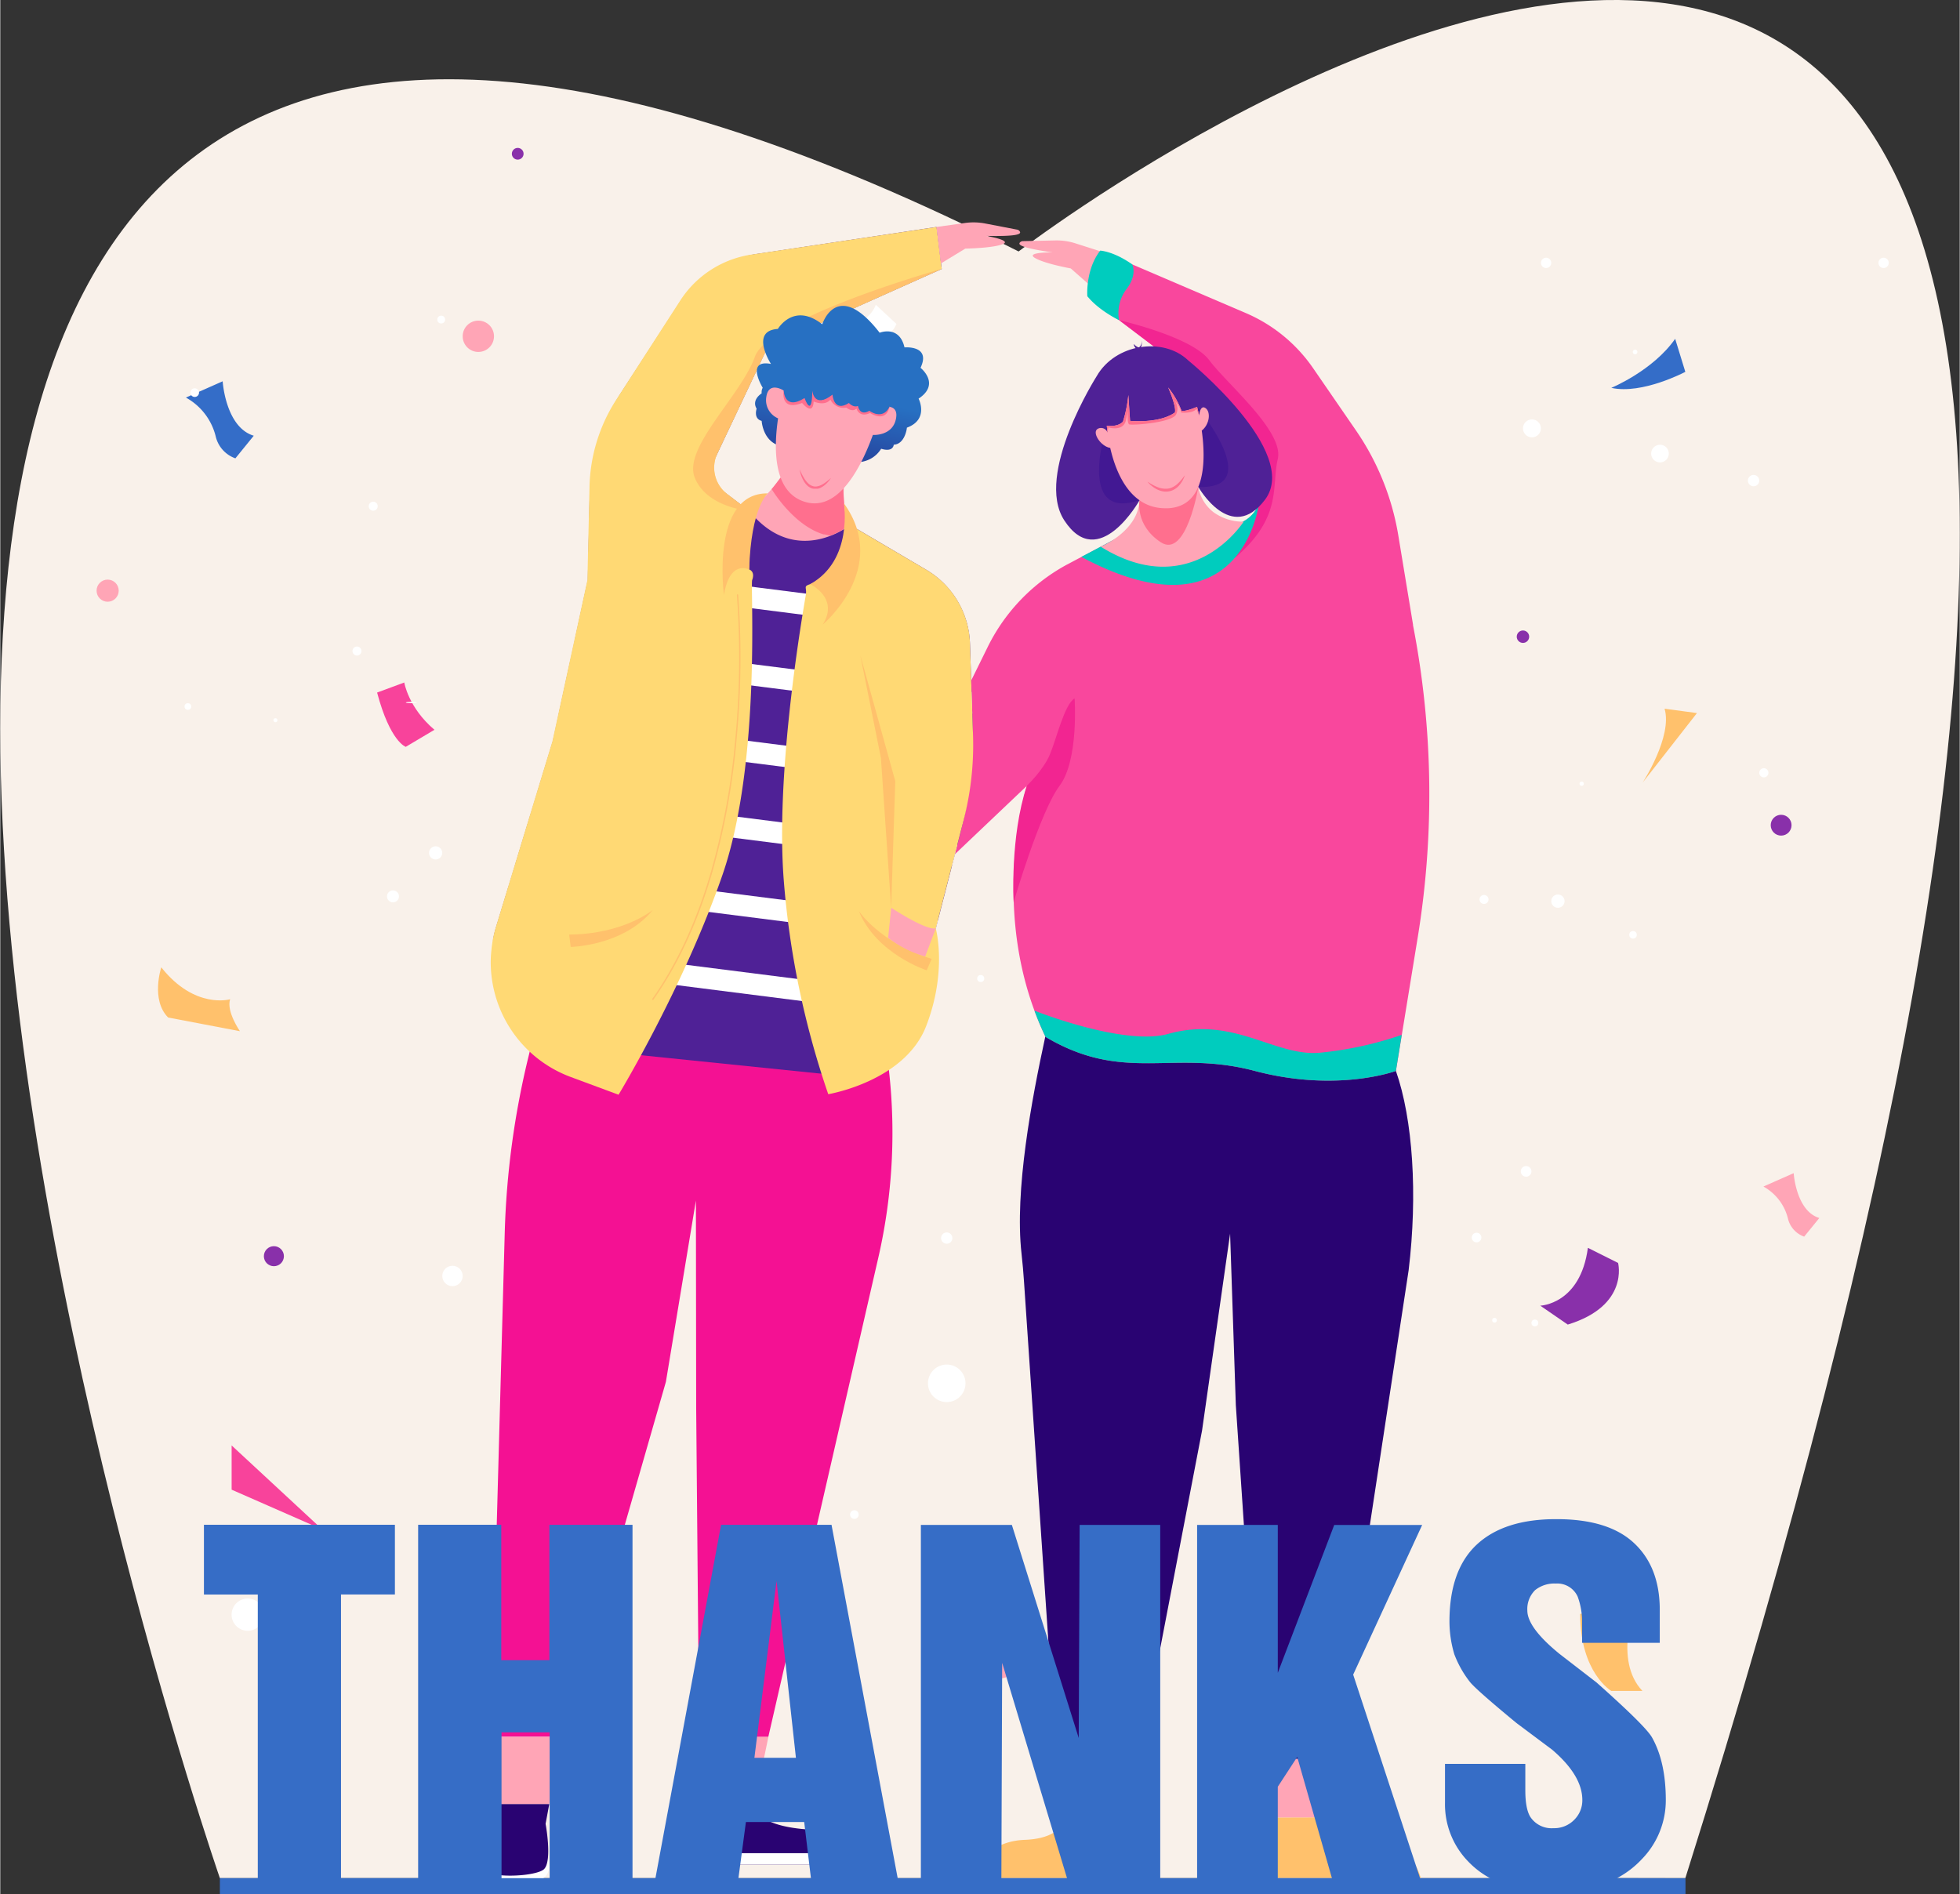 <svg id="Layer_1" data-name="Layer 1" xmlns="http://www.w3.org/2000/svg" xmlns:xlink="http://www.w3.org/1999/xlink" width="15.8cm" height="15.27cm" viewBox="0 0 447.87 432.97"><rect x="0" y="0" width="447.87" height="432.97" fill="#333333" stroke="none"/><defs><style>.cls-1{fill:none;}.cls-2{fill:#f9f1ea;}.cls-3{fill:#8930aa;}.cls-4{fill:#ffc16c;}.cls-5{fill:#ffa5b6;}.cls-6{fill:#346dc8;}.cls-7{fill:#fff;}.cls-8{fill:#f8439b;}.cls-9{fill:#290372;}.cls-10{fill:#f9479d;}.cls-11{fill:#00ccbe;}.cls-12{fill:#f22591;}.cls-13{fill:#ff6f8e;}.cls-14{fill:#4f2196;}.cls-15{fill:#421893;}.cls-16{fill:#f41193;}.cls-17{clip-path:url(#clip-path);}.cls-18{fill:#ffd974;}.cls-19{fill:url(#linear-gradient);}.cls-20{fill:#2770c2;}.cls-21{fill:#366dc6;}</style><clipPath id="clip-path"><path class="cls-1" d="M171.18,116.77s9.35,11.47,23.09,3.23l16.94,10a21.25,21.25,0,0,1,10.44,17.59l.57,17a92.67,92.67,0,0,1-2.87,26.21l-5.52,21.44-16.41-.34-8.79,29.26-58.1-2.84a19.38,19.38,0,0,1-17.68-24.73l13.43-44.09,8-36.86.47-20.79a40.23,40.23,0,0,1,6.42-20.91l14-21.61a25.08,25.08,0,0,1,17.34-11.2L214,51.88l1.19,9.61L175.43,79.27l-14.17,30Z"/></clipPath><linearGradient id="linear-gradient" x1="189.51" y1="103.45" x2="191.79" y2="90.69" gradientUnits="userSpaceOnUse"><stop offset="0" stop-color="#2748a1"/><stop offset="1" stop-color="#2770c2"/></linearGradient></defs><title>Thanks</title><path id="bachground" class="cls-2" d="M50.19,429.31S-144.41-132.92,232.76,57.48c0,0,355.6-273.27,152.4,371.83Z"/><path class="cls-3" d="M362.88,285.24l6.9,3.45s2.59,9.78-11.5,14.09L352,298.46S361.16,298.17,362.88,285.24Z"/><path class="cls-4" d="M361.12,368.93l12.72-2.62s-5.24,13.1,1.5,20.21h-7.11S361.12,382.4,361.12,368.93Z"/><path class="cls-5" d="M403,271.23l6.92-3.06s.53,8.65,5.86,10.25l-3.46,4.26a5.81,5.81,0,0,1-3.68-4A11.49,11.49,0,0,0,403,271.23Z"/><path class="cls-6" d="M42.43,90.88l8.4-3.72s.65,10.5,7.11,12.44l-4.2,5.17a7,7,0,0,1-4.46-4.85A13.93,13.93,0,0,0,42.43,90.88Z"/><path class="cls-7" d="M190.67,84.07l-3-8.34s10.17,0,12.45-6.06l4.72,4.38a6.81,6.81,0,0,1-5,4A13.47,13.47,0,0,0,190.67,84.07Z"/><path class="cls-4" d="M36.8,221.12s-2.47,7.42,1.57,11.47l16.41,3.13s-3.15-4.5-2.25-7.3C52.54,228.42,44.45,230.79,36.8,221.12Z"/><path class="cls-8" d="M86.13,158.31l6.21-2.3s.92,5.75,6.9,10.81l-6.56,3.9S89.12,169.58,86.13,158.31Z"/><circle class="cls-7" cx="81.53" cy="148.82" r="1.03"/><circle class="cls-7" cx="379.36" cy="103.68" r="2.02"/><circle class="cls-7" cx="400.75" cy="109.86" r="1.3"/><circle class="cls-7" cx="44.44" cy="89.75" r="0.99"/><circle class="cls-7" cx="42.88" cy="161.5" r="0.76"/><circle class="cls-7" cx="361.46" cy="179.15" r="0.49"/><circle class="cls-7" cx="356.03" cy="205.99" r="1.52"/><circle class="cls-7" cx="89.76" cy="204.9" r="1.37"/><circle class="cls-7" cx="103.36" cy="291.67" r="2.33"/><circle class="cls-7" cx="56.56" cy="369.09" r="3.69"/><circle class="cls-7" cx="345.28" cy="354.11" r="1.34"/><circle class="cls-7" cx="216.33" cy="316.21" r="4.29"/><circle class="cls-3" cx="348.04" cy="145.54" r="1.42"/><circle class="cls-3" cx="118.27" cy="35.15" r="1.34"/><circle class="cls-3" cx="407.05" cy="188.63" r="2.38"/><circle class="cls-3" cx="62.54" cy="287.15" r="2.29"/><circle class="cls-5" cx="109.27" cy="76.87" r="3.58"/><circle class="cls-5" cx="293.64" cy="162.05" r="1.32"/><circle class="cls-5" cx="200.58" cy="254.6" r="1.78"/><circle class="cls-5" cx="24.54" cy="135.02" r="2.53"/><circle class="cls-5" cx="228.54" cy="380.04" r="3.62"/><circle class="cls-7" cx="353.33" cy="60.09" r="1.18"/><circle class="cls-7" cx="350.09" cy="97.92" r="2.05"/><circle class="cls-7" cx="373.67" cy="80.46" r="0.53"/><circle class="cls-7" cx="430.47" cy="60.09" r="1.18"/><circle class="cls-7" cx="373.2" cy="213.69" r="0.86"/><circle class="cls-7" cx="339.14" cy="205.6" r="1.03"/><circle class="cls-7" cx="85.24" cy="115.71" r="1.03"/><circle class="cls-7" cx="100.78" cy="73.05" r="0.89"/><circle class="cls-7" cx="224.1" cy="223.68" r="0.81"/><circle class="cls-7" cx="99.51" cy="194.96" r="1.51"/><ellipse class="cls-7" cx="93.95" cy="160.59" rx="1.26" ry="0.15"/><circle class="cls-7" cx="348.76" cy="267.76" r="1.22"/><circle class="cls-7" cx="350.76" cy="302.41" r="0.78"/><circle class="cls-7" cx="337.44" cy="282.89" r="1.1"/><circle class="cls-7" cx="341.54" cy="301.79" r="0.54"/><circle class="cls-7" cx="62.89" cy="164.63" r="0.46"/><circle class="cls-7" cx="216.33" cy="283.01" r="1.29"/><circle class="cls-7" cx="403.1" cy="176.65" r="1.05"/><circle class="cls-7" cx="289.09" cy="340.52" r="1.57"/><circle class="cls-7" cx="195.22" cy="346.21" r="0.99"/><path class="cls-6" d="M368.23,88.66s9.52-3.92,14.6-11.21L385.15,85S375.31,90.23,368.23,88.66Z"/><polygon class="cls-8" points="52.88 330.41 52.88 340.52 73.59 349.61 52.88 330.41"/><path class="cls-4" d="M380.41,162l7.4,1L375.4,178.88S382.27,168.36,380.41,162Z"/><g id="girl"><path class="cls-9" d="M316.15,226.93,319,244.8c3.88,11.09,5,28.21,2.91,45.55l-17,111.71-17.05,0-5.45-80.86L281.1,282l-6.41,45-14.32,74.57-19,.33L234,293.06c-.15-2.16-.32-4.31-.57-6.46-1.63-14.41,2.33-35.37,5.42-49.6l2.63-10.12Z"/><polygon class="cls-5" points="260.36 401.59 257.32 415.49 243.27 415.49 241.36 401.92 260.36 401.59"/><polygon class="cls-5" points="304.93 402.07 302.56 415.49 289.84 415.49 287.88 402.11 304.93 402.07"/><path class="cls-4" d="M257.32,415.49v11.6a2.2,2.2,0,0,1-2.2,2.2H222s2.2-8.34,12.14-8.72c8.9-.34,9.16-5.08,9.16-5.08Z"/><path class="cls-4" d="M289.84,415.49l-.41,11.2a2.5,2.5,0,0,0,2.5,2.59h32.74s-1.76-7.56-9.14-8c-13.62-.75-13-5.83-13-5.83Z"/><path class="cls-5" d="M252,57.62l-6.27-2a14.1,14.1,0,0,0-4.57-.66l-7.42.16a.93.93,0,0,0-.69.32c-.36.43-.21,1.15,7.48,2.26,0,0-6.25-.09-4.08,1.24s8.23,2.42,8.23,2.42l4.89,4.31Z"/><path class="cls-10" d="M324,214.19l-3.65,22.37h0L319,244.8s-13.37,5-32.26,0-29.82,2.89-47.83-7.78q-1.43-3-2.53-6h0c-9.65-26.06-1.72-51.4-1.72-51.4L205.84,207l6.46-31.92,13.42-27.24a43,43,0,0,1,18.5-19l2.87-1.52,9-4.75c12.13,8.68,21.85,0,23.13-1.21l.14-.14,4-1.6a7.74,7.74,0,0,0,4.31-10l-6.84-17.4-25.07-19h0l-7.26-5.5,2.94-10.4,33.27,14.25a35.73,35.73,0,0,1,15.37,12.6l9.8,14.24a59.36,59.36,0,0,1,9.67,24l3.36,20.36,0,.15A202.73,202.73,0,0,1,324,214.19Z"/><path class="cls-11" d="M320.33,236.56,319,244.8s-13.37,5-32.26,0-29.82,2.89-47.83-7.78q-1.43-3-2.53-6c.2.1,20.51,8.13,30.56,5.32,15-4.21,24.36,5.23,34.7,4.3A81.94,81.94,0,0,0,320.33,236.56Z"/><path class="cls-11" d="M251.41,57.29s3,.11,7.3,3.13c0,0,1.3,2.27-1.29,5.66a9.11,9.11,0,0,0-1.7,7.11s-4.67-2.23-7.26-5.5C248.47,67.69,248,61.69,251.41,57.29Z"/><path class="cls-12" d="M292,104.91c-1.49,6.32,1.15,13.23-9.75,22.57l-3-6.14.14-.14,4-1.6a7.74,7.74,0,0,0,4.31-10l-6.84-17.4-25.07-19c.26.06,16.6,3.8,20.55,9.14S293.46,98.59,292,104.91Z"/><path class="cls-11" d="M287.66,115.22c-.07.58-4.15,31.5-40.56,12.08l9-4.75c13,9.32,27.24-3,27.24-3h0A7.72,7.72,0,0,0,287.66,115.22Z"/><path class="cls-12" d="M234.64,179.61s3.74-3.52,5.26-7.12,3.32-11.47,5.66-12.85c0,0,1,14.09-3.45,20s-10.48,26.57-10.48,26.57S230.76,191.29,234.64,179.61Z"/><g id="head"><path class="cls-5" d="M284.19,119.25s-11.81,18.68-32.67,5.71c0,0,9.88-4,8.8-12.26l13.52-1.4a9.22,9.22,0,0,0,3.49,5.8A11.55,11.55,0,0,0,284.19,119.25Z"/><path class="cls-13" d="M273.84,111.31s-2.71,16.54-8.62,12.62-4.82-9.55-4.82-9.55Z"/><path class="cls-14" d="M271.48,82.34h0c-5.71-5.4-16.68-3.73-20.88,3.66h0s-14.26,22.42-7.4,32.95c7.86,12.07,17.19-4.58,17.19-4.58l13.44-3.07s7.5,13.22,15.25,2.92C297.32,103.29,271.48,82.34,271.48,82.34Z"/><path class="cls-15" d="M252.91,97.34s-7.2,21.94,7.48,17Z"/><path class="cls-15" d="M273.56,93s15.82,18.93.28,18.31Z"/><path class="cls-5" d="M274.62,98.42c.94,6.71,1,17.33-7.71,17.76l-.61,0c-8.09,0-11.33-8.22-12.6-13.8-2.13-.3-4.3-3.56-2.83-4.37a1.57,1.57,0,0,1,2.21.85h0c-.12-1-.16-1.54-.16-1.54s2.44.38,3.69-.93a29.46,29.46,0,0,0,1.23-6.09l.4,5.9s6.58.68,10.25-1.91c.38-1.35-1.48-5.6-1.54-5.72A19.3,19.3,0,0,1,270,93.91c1,.21,3.55-.91,3.55-.91s.21.77.47,2c0,0,0,0,0,0h0c0-.36.35-2.61,1.54-1.65S276.33,97.12,274.62,98.42Z"/><path class="cls-13" d="M273.56,93s.21.77.47,2l-.6-1.53c-1,1.15-3.5.83-3.5.83a5.27,5.27,0,0,0-1.58-2.78,2.91,2.91,0,0,1,.46,3.1c-.69,2-10.17,2.67-10.77,2.38-.43-.2-.39-2-.34-3-.06.41-.19,1-.41,2.06-.6,2.7-4,1.64-4,1.64l-.22,1.17c-.12-1-.16-1.54-.16-1.54s2.44.38,3.69-.93a29.46,29.46,0,0,0,1.23-6.09l.4,5.9s6.58.68,10.25-1.91c.38-1.35-1.48-5.6-1.54-5.72A19.3,19.3,0,0,1,270,93.91C271,94.11,273.56,93,273.56,93Z"/><path class="cls-14" d="M261.08,79.56a2.5,2.5,0,0,1-2-.94,1.52,1.52,0,0,0,1,1.32Z"/><path class="cls-14" d="M259.58,79.69a1.51,1.51,0,0,0,1.25-1.88,2.21,2.21,0,0,1-.5,2.14c-.9.73-.88.1-.88.1Z"/><path class="cls-13" d="M262.2,110.08a12.69,12.69,0,0,0,1.12.7,8.77,8.77,0,0,0,1.16.55,4.86,4.86,0,0,0,2.42.36,3.56,3.56,0,0,0,1.14-.37l.14-.07.13-.08.26-.16a5.63,5.63,0,0,0,.49-.39,11.4,11.4,0,0,0,1.7-2,6.34,6.34,0,0,1-1.32,2.36,4.28,4.28,0,0,1-1.09.89,3.73,3.73,0,0,1-1.36.47,4.11,4.11,0,0,1-1.43-.06,5.16,5.16,0,0,1-1.31-.49,6.47,6.47,0,0,1-1.13-.77A5.81,5.81,0,0,1,262.2,110.08Z"/></g></g><g id="boy"><g id="leg"><path class="cls-16" d="M126.18,219.17l-5.49,22.54a192.2,192.2,0,0,0-5.39,40.21L112.15,397h16.68l23.31-81.13L159,274.43l.06,47.23.67,75.37h15.82l25.14-109.53a127.58,127.58,0,0,0,2.11-45.43l-2.26-16.91Z"/><polygon class="cls-5" points="128.84 397.04 125.48 412.4 111.43 412.4 112.16 397.04 128.84 397.04"/><path class="cls-7" d="M108.83,425.34s-1,4,2.76,4.67,11.19.69,12.88-.93.69-4.45.69-4.45Z"/><path class="cls-9" d="M125.48,412.4h-14l0,4.51a61.52,61.52,0,0,0-2.63,8.42c-1.05,4.56,13.51,3.86,15.44,1.93s.35-10.35.35-10.35Z"/><polygon class="cls-5" points="175.57 397.04 172.36 412.4 159.64 412.4 159.75 397.04 175.57 397.04"/><path class="cls-9" d="M194.48,426.2H161.74a2.5,2.5,0,0,1-2.5-2.59l.41-11.2h12.72s-.65,5.08,13,5.83a9.6,9.6,0,0,1,8.1,5.37A11.71,11.71,0,0,1,194.48,426.2Z"/><path class="cls-7" d="M194.48,426.2H161.74a2.5,2.5,0,0,1-2.5-2.59h34.2A11.71,11.71,0,0,1,194.48,426.2Z"/></g><g id="body"><path class="cls-14" d="M171.18,116.77s9.35,11.47,23.09,3.23l17.37,10.24a20.34,20.34,0,0,1,10,16.84l.61,18.12a88.21,88.21,0,0,1-2.74,25l-5.68,22.06-16.41-.34-5,34L131.7,239.7a21.51,21.51,0,0,1-18.5-27.35l13.08-42.87,8-36.86.44-19.54a44.67,44.67,0,0,1,7.13-23.22L155,69.61a25.88,25.88,0,0,1,17.9-11.56L214,51.88l1.19,9.61L175.43,79.27l-14.17,30Z"/><g class="cls-17"><rect class="cls-7" x="123.51" y="135.16" width="112.27" height="4.88" transform="translate(18.79 -21.56) rotate(7.24)"/><rect class="cls-7" x="119.23" y="152.28" width="112.27" height="4.88" transform="translate(20.91 -20.88) rotate(7.24)"/><rect class="cls-7" x="114.96" y="169.4" width="112.27" height="4.88" transform="translate(23.04 -20.2) rotate(7.24)"/><rect class="cls-7" x="110.69" y="186.52" width="112.27" height="4.88" transform="translate(25.16 -19.53) rotate(7.24)"/><rect class="cls-7" x="106.42" y="203.65" width="112.27" height="4.88" transform="translate(27.29 -18.85) rotate(7.24)"/><rect class="cls-7" x="102.15" y="220.77" width="112.27" height="4.88" transform="translate(29.41 -18.18) rotate(7.24)"/></g><path class="cls-5" d="M171.18,116.77a38.09,38.09,0,0,0,9.27-10.91l12.64,2.33s-1.23,9.21,1.18,11.81C194.26,120,181.92,130,171.18,116.77Z"/><path class="cls-13" d="M192.66,111.22l-14.34-2s-1.19,1.63-2,2.59c0,0,4.22,7.12,10.39,9.8a11.69,11.69,0,0,0,1.49.55l.15,0,.12,0a11.25,11.25,0,0,0,1.26.27,19.64,19.64,0,0,0,4.55-2.48C194.06,120.16,193.06,120.48,192.66,111.22Z"/><path class="cls-13" d="M194.26,120l0,0Z"/><path class="cls-18" d="M185.12,133.53c-1.7.55-.69.72-1,2.48-1.77,10.26-6.78,42.09-5.06,64.94a197.58,197.58,0,0,0,10.19,49.17s17.48-2.89,22.38-15.57,2.19-22.34,2.19-22.34l6.38-24.76A68.78,68.78,0,0,0,222.34,168l-.7-21a20.22,20.22,0,0,0-9.94-16.74L194.26,120S191.6,131.42,185.12,133.53Z"/><path class="cls-4" d="M192.82,115.05s2.2,13-7.71,18.48c0,0,6.75,3.15,2.86,9.25C188,142.78,203.48,129.83,192.82,115.05Z"/><path class="cls-18" d="M163.9,103.66a7.59,7.59,0,0,0,2.27,9.29l5,3.81v13.41s1.43.42.69,2.42c-.45,1.22,2.14,41.57-6.78,67.38s-23.76,50.27-23.76,50.27l-11-4.08a28,28,0,0,1-17.12-34l13-42.7,8-36.86.48-21.35a38.24,38.24,0,0,1,6.11-19.88l14.65-22.7a23.46,23.46,0,0,1,16.22-10.47L214,51.88l1.19,9.61L175.43,79.27Z"/><path class="cls-4" d="M163.9,103.66a7.59,7.59,0,0,0,2.27,9.29l5,3.81s-9.62-.69-12.42-7.54,10.5-18.69,13.74-27.69,42.65-20.05,42.65-20.05L175.43,79.27Z"/><path class="cls-4" d="M175.43,112.78s-3.84,3.09-4.25,17.41c0,0-4.45-2.4-5.77,5.82C165.41,136,162.3,112.63,175.43,112.78Z"/><path class="cls-4" d="M196.24,208.25s4.72,7.21,16.65,10.94l-1.14,2.61S200.22,218.07,196.24,208.25Z"/><path class="cls-4" d="M149.15,208s-6.61,5.53-19.11,5.63l.34,2.83S142.5,216.23,149.15,208Z"/><path class="cls-5" d="M213.83,212.22l-2.42,6.42a24.85,24.85,0,0,1-8.47-4.27l.7-6.87S211.48,212.69,213.83,212.22Z"/><polygon class="cls-4" points="196.57 149.73 201.29 173.28 203.63 207.5 204.57 178.56 196.57 149.73"/><path class="cls-4" d="M149.15,228.57a.15.15,0,0,1-.12-.24c5.64-8,10.17-17.84,13.46-29.23A163.62,163.62,0,0,0,168,169a197.45,197.45,0,0,0,.37-33,.15.15,0,1,1,.3,0,197.8,197.8,0,0,1-.37,33,163.92,163.92,0,0,1-5.49,30.15c-3.29,11.42-7.84,21.29-13.5,29.32A.15.15,0,0,1,149.15,228.57Z"/><path class="cls-5" d="M214,51.88l6.51-.91a14.1,14.1,0,0,1,4.62.12l7.28,1.4a.93.93,0,0,1,.63.43c.29.49,0,1.17-7.76,1,0,0,6.18,1,3.81,1.91s-8.52,1-8.52,1L215,60.22Z"/></g><g id="head-2" data-name="head"><path class="cls-19" d="M210.34,84.08c2.47-5.21-3.66-4.67-3.66-4.67-1.2-5.17-5.68-3.35-5.68-3.35-9.77-12.58-13.12-1.93-13.12-1.93-6.53-5.14-10.15,1.06-10.15,1.06-6.49.41-1.57,8-1.57,8-5.92-1.12-1.89,5.44-1.89,5.44a2.19,2.19,0,0,0-.24,1.29h0s-2.39,1.44-1.15,3.5c0,0-.79,2.27,1.15,2.79,0,0,.2,3.84,3.19,5.32,2.51,1.24,3.32-3.06,3.58-5.6l14.73,1.29c-.38,2.84-.88,8.57,1.25,8.36a6.43,6.43,0,0,0,4.56-3c2.81.87,2.88-.93,2.88-.93,2.44-.1,3-3.48,3-3.89,5.14-1.88,2.68-6.64,2.68-6.64C215,87.74,210.34,84.08,210.34,84.08Z"/><path class="cls-5" d="M201.31,93.15s-4.38,1.6-5.53-2.19c0,0-3.61,1.82-5.56-.75,0,0-3.73,2.58-5-.37,0,0-4.35,2-6.12-.55,0,0-3.45-2.26-4,1.4a4.51,4.51,0,0,0,2.68,4.94h0c-1,6.8-1.21,16.94,6.24,19.12,7.66,2.24,12.84-8.19,15.43-15.33h0s4.43.32,5.26-3.61S201.31,93.15,201.31,93.15Z"/><path class="cls-13" d="M179.07,89.29s-.93,4.82,4.2,2.82c0,0,2.49,3.13,2.64-.34,0,0,2.49,1.17,3.83-.42a3.35,3.35,0,0,0,3.63,1.82s1.35,1.15,2.33.24c0,0,.6,2.17,3.11,1,0,0,3.54,2.43,4.44-1.37S183.17,87,179.07,89.29Z"/><path class="cls-20" d="M179.07,89.29s.09,4.65,4.76,1.7c0,0,1.72,4.92,1.77-1.7,0,0,.33,4.27,4.62.92,0,0,.26,4.16,3.75,1.91,0,0,1,1.14,2.07.67,0,0,.34,2.43,2.61,1.11,0,0,3,2.29,4.6-.9s-3.52-7.42-3.52-7.42l-5.46-2.85h-9.6Z"/><path class="cls-13" d="M182.72,107.29a13.64,13.64,0,0,0,1.16,2.25,5.68,5.68,0,0,0,.77.94,2.74,2.74,0,0,0,1,.62,2.09,2.09,0,0,0,1.11.07,3.83,3.83,0,0,0,1.11-.42c.18-.09.35-.22.53-.32l.51-.37.49-.4.49-.42-.37.53c-.13.17-.28.33-.42.5s-.31.31-.46.46l-.26.21a2.82,2.82,0,0,1-.27.2l-.28.18c-.1.06-.2.1-.3.16l-.15.07-.16.06a2.14,2.14,0,0,1-.33.1l-.17,0-.18,0a3.37,3.37,0,0,1-.36,0,3.23,3.23,0,0,1-.36,0,2.86,2.86,0,0,1-.35-.09,3,3,0,0,1-1.16-.77,4.81,4.81,0,0,1-.77-1.09A7.19,7.19,0,0,1,182.72,107.29Z"/></g></g><path class="cls-21" d="M369.55,429.31a21.44,21.44,0,0,0,5.64-4.31,19.28,19.28,0,0,0,5.5-13.52q0-8.68-3.13-14.28-1.41-2.57-12.72-12.62l-8.43-6.51q-7.37-6-7.37-9.94a6.07,6.07,0,0,1,1.77-4.64,7,7,0,0,1,4.74-1.51,5.11,5.11,0,0,1,5,3,16.49,16.49,0,0,1,1,6.11v4.44h17.76V368q0-9.79-5.9-15.29t-17.86-5.45q-11.76,0-18,5.75t-6.31,17.41a26.28,26.28,0,0,0,1.11,7.72,24,24,0,0,0,3.63,6.41q1.56,1.87,10.55,9.29l8.17,6.11q6.91,5.91,6.91,11.51a6.24,6.24,0,0,1-1.77,4.44,6.38,6.38,0,0,1-4.85,2,5.81,5.81,0,0,1-5.3-2.63q-1.11-1.87-1.11-6V403.2H330.22v8.88a18.74,18.74,0,0,0,5.3,13.43,20,20,0,0,0,5,3.81h-16L309.23,382.8,325,348.59H304.9L292,382.39V348.58H273.56l0,80.74h-8.43l0-80.74H246.71l-.21,48.7-15.28-48.7H210.42l0,80.75h-5.3L190,348.56H164.75l-15,80.76h-5.24l0-80.76h-19v30.94h-11V348.54h-19l0,80.77H77.88V364.48H90.2V348.54H46.55v15.95H58.86v64.83H50.19V433h335v-3.66ZM292,408.43l4.44-6.81,7.93,27.69H292ZM229,380.11l14.82,49.2h-15Zm-51.57-18.73,4.43,40.43h-9.49Zm-7,55.11h13.32l1.54,12.83H168.72ZM114.57,396h11v33.33h-11Z"/></svg>